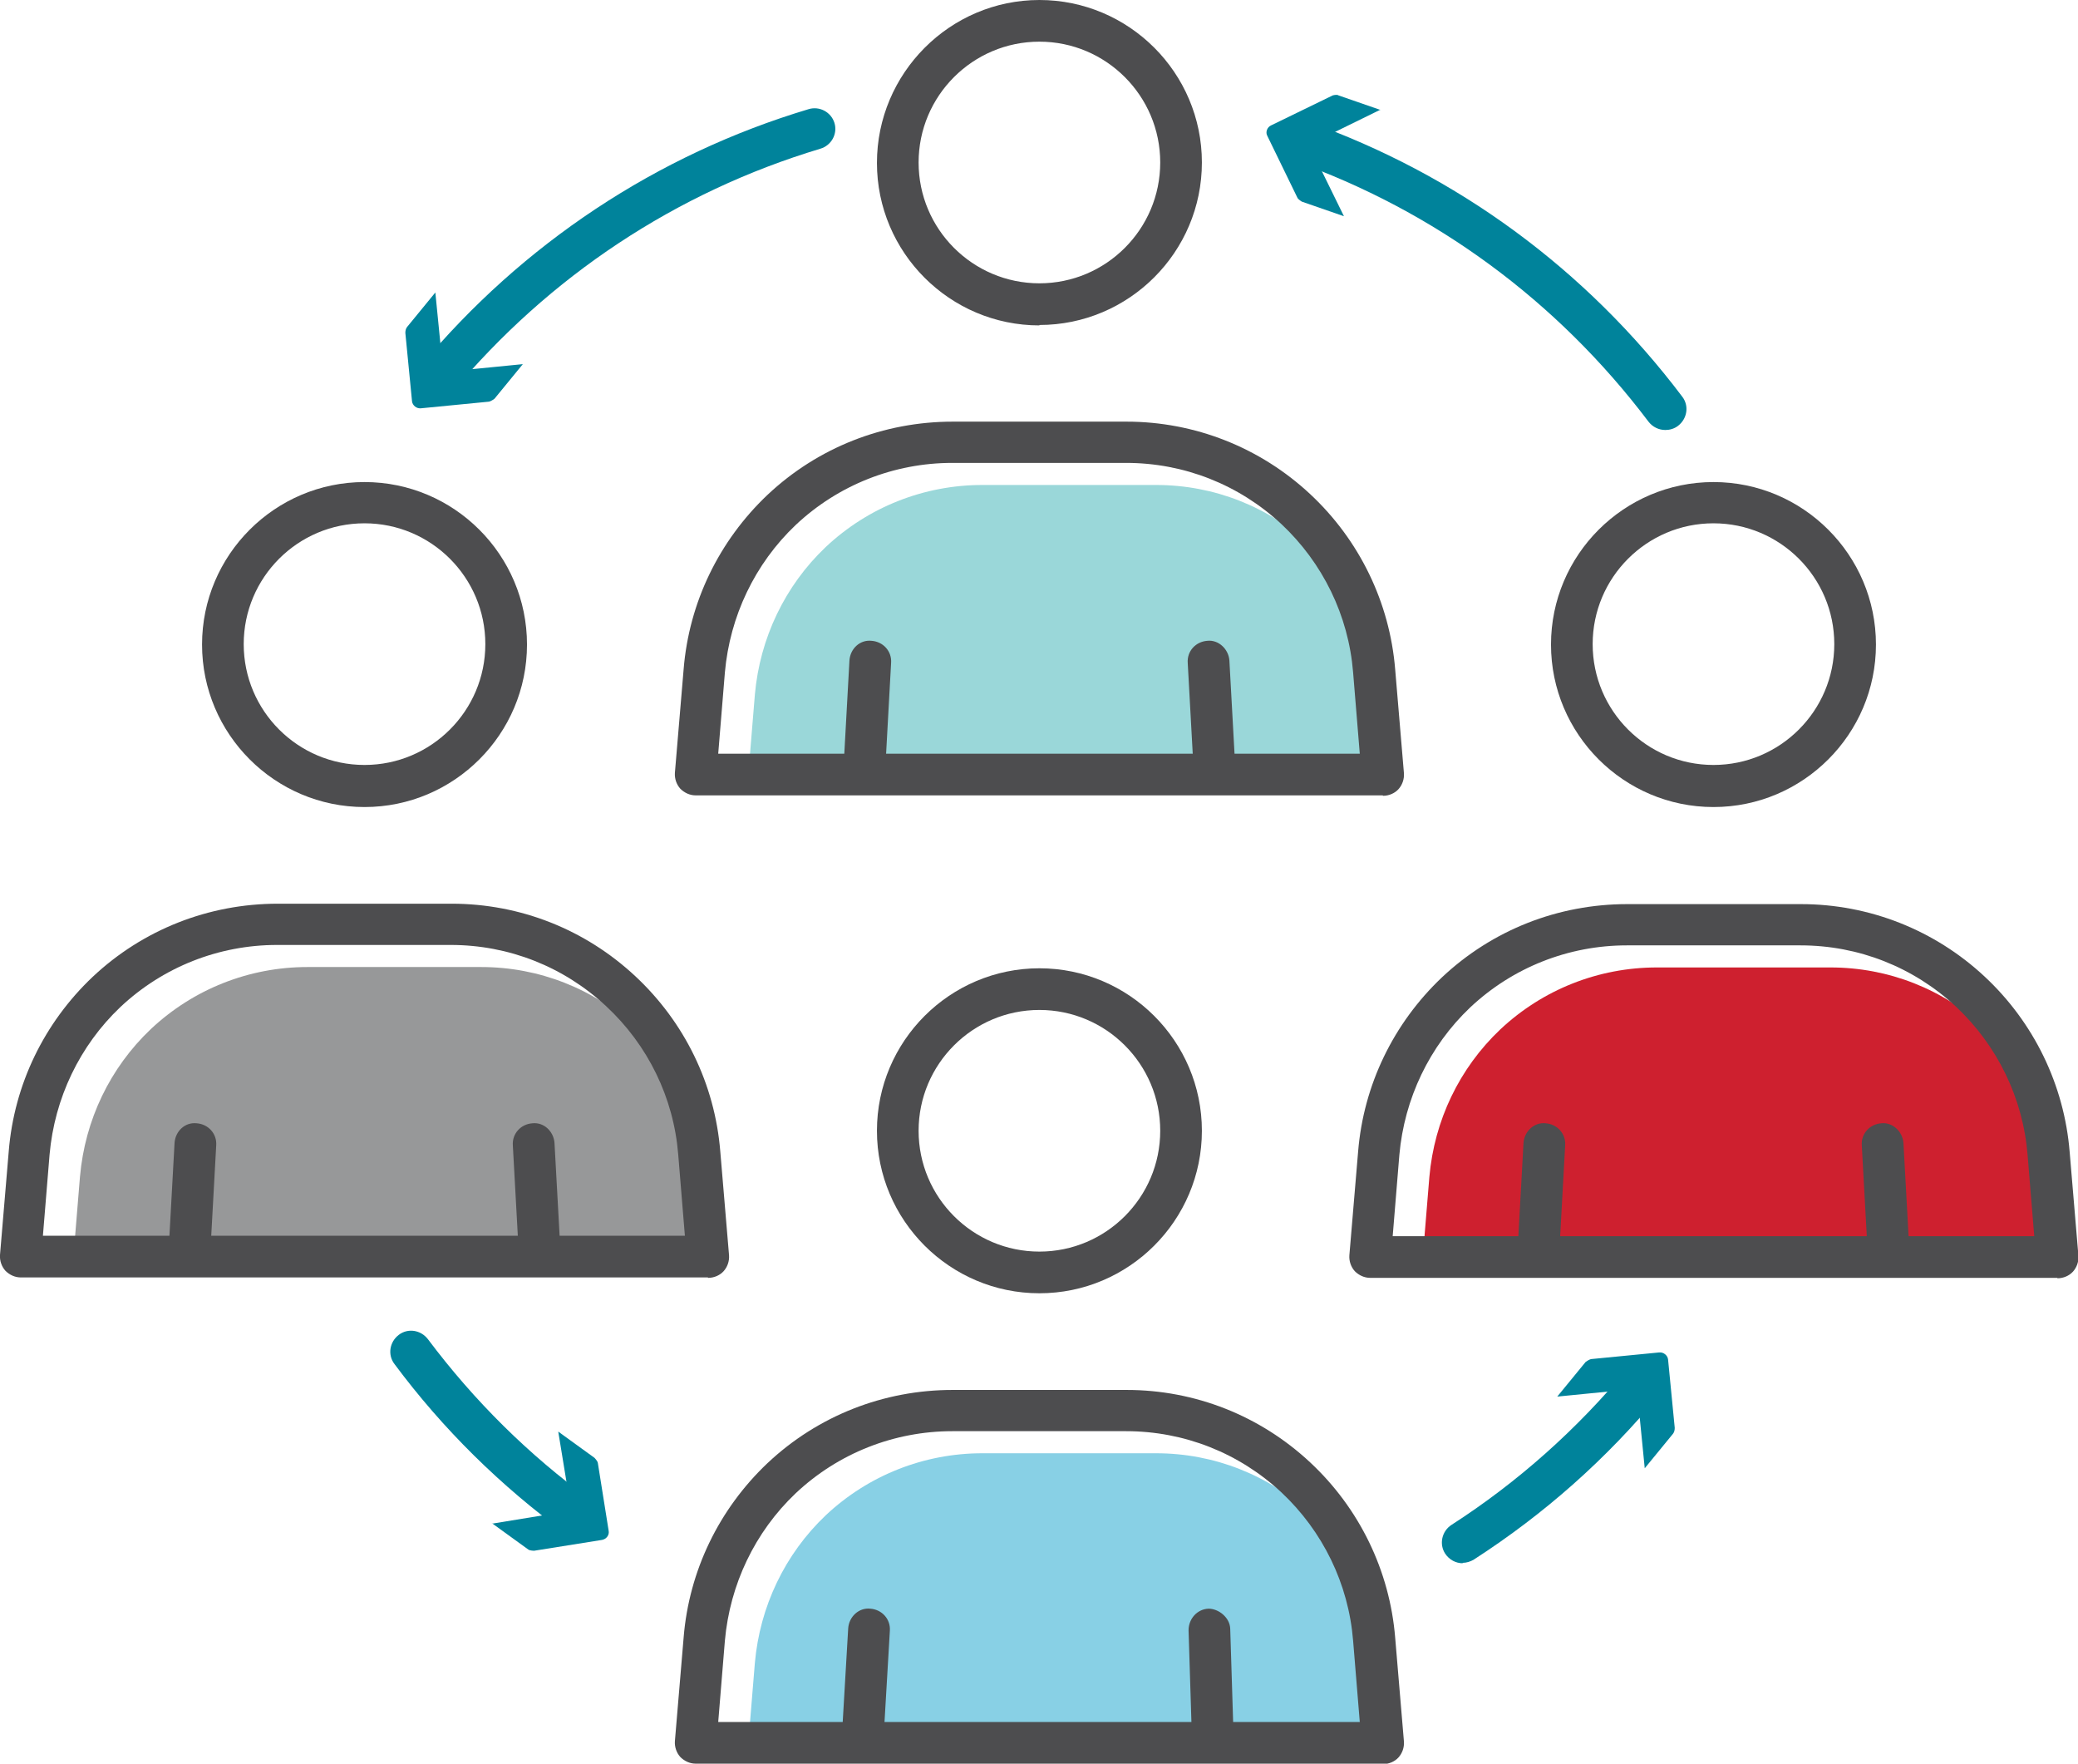 <?xml version="1.0" encoding="UTF-8"?>
<svg id="FINAL_ART" data-name="FINAL ART" xmlns="http://www.w3.org/2000/svg" width="49.88" height="42.33" viewBox="0 0 49.88 42.33">
  <defs>
    <style>
      .cls-1 {
        fill: #9ad7d9;
      }

      .cls-2 {
        fill: #88d0e5;
      }

      .cls-3 {
        fill: #979899;
      }

      .cls-4 {
        fill: #ce202f;
      }

      .cls-5 {
        fill: #00839b;
      }

      .cls-6 {
        fill: #4d4d4f;
      }
    </style>
  </defs>
  <g>
    <path class="cls-2" d="M17.96,41.86h15.4l-.16-1.95c-.11-1.37-.72-2.63-1.72-3.56-1.02-.95-2.34-1.47-3.73-1.47h-4.17c-1.4,0-2.74.53-3.76,1.49-.98.93-1.58,2.19-1.7,3.54l-.16,1.95Z"/>
    <path class="cls-1" d="M17.96,18.62h15.4l-.16-1.95c-.11-1.37-.72-2.63-1.72-3.56-1.02-.95-2.34-1.47-3.73-1.47h-4.17c-1.4,0-2.74.53-3.76,1.49-.98.93-1.58,2.19-1.7,3.54l-.16,1.95Z"/>
    <path class="cls-4" d="M34.15,30.2h15.4l-.16-1.95c-.11-1.37-.72-2.63-1.72-3.56-1.02-.95-2.34-1.47-3.73-1.47h-4.17c-1.4,0-2.74.53-3.76,1.49-.98.93-1.58,2.18-1.7,3.54l-.16,1.95Z"/>
    <path class="cls-3" d="M1.76,30.19h15.4l-.16-1.95c-.11-1.37-.72-2.63-1.72-3.56-1.02-.95-2.34-1.47-3.73-1.47h-4.17c-1.4,0-2.74.53-3.76,1.49-.98.93-1.58,2.18-1.7,3.54l-.16,1.95Z"/>
  </g>
  <g>
    <g>
      <path class="cls-6" d="M20.71,42.17s-.02,0-.03,0c-.28-.02-.49-.25-.47-.53l.15-2.56c.02-.28.26-.5.53-.47.28.02.49.25.47.53l-.15,2.56c-.02.27-.24.47-.5.47Z"/>
      <path class="cls-6" d="M29.11,42.17c-.27,0-.49-.21-.5-.48l-.08-2.56c0-.28.21-.51.48-.52.24,0,.51.21.52.48l.08,2.56c0,.28-.21.51-.48.52h-.02Z"/>
      <path class="cls-6" d="M33.19,42.33h-16.49c-.14,0-.27-.06-.37-.16-.09-.1-.14-.24-.13-.38l.21-2.49c.13-1.6.85-3.08,2.01-4.18,1.21-1.14,2.79-1.76,4.45-1.76h4.17c1.65,0,3.21.62,4.41,1.74,1.18,1.1,1.91,2.6,2.04,4.21l.21,2.49c.01.14-.04.28-.13.38-.09.1-.23.16-.37.16ZM17.24,41.33h15.4l-.16-1.95c-.11-1.37-.73-2.63-1.72-3.56-1.02-.95-2.34-1.47-3.73-1.47h-4.17c-1.4,0-2.74.53-3.76,1.49-.98.93-1.58,2.19-1.7,3.54l-.16,1.95Z"/>
      <path class="cls-6" d="M20.75,18.92s-.02,0-.03,0c-.28-.02-.49-.25-.47-.53l.14-2.54c.02-.28.25-.5.53-.47.28.02.49.25.47.53l-.14,2.54c-.02.27-.24.47-.5.47Z"/>
      <path class="cls-6" d="M29.15,18.92c-.26,0-.48-.21-.5-.47l-.14-2.54c-.02-.28.19-.51.47-.53.27-.03.51.2.53.47l.14,2.54c.02.28-.19.51-.47.53,0,0-.02,0-.03,0Z"/>
      <path class="cls-6" d="M33.19,19.09h-16.49c-.14,0-.27-.06-.37-.16-.09-.1-.14-.24-.13-.38l.21-2.49c.13-1.6.85-3.08,2.01-4.18,1.21-1.14,2.79-1.76,4.45-1.76h4.17c1.64,0,3.21.62,4.41,1.74,1.18,1.1,1.91,2.6,2.04,4.21l.21,2.49c.01.14-.04.28-.13.38-.09.1-.23.16-.37.16ZM17.24,18.09h15.4l-.16-1.95c-.11-1.37-.73-2.63-1.72-3.56-1.02-.95-2.34-1.47-3.73-1.47h-4.17c-1.4,0-2.74.53-3.76,1.49-.98.93-1.58,2.19-1.7,3.54l-.16,1.95Z"/>
      <path class="cls-6" d="M36.93,30.5s-.02,0-.03,0c-.28-.02-.49-.25-.47-.53l.14-2.54c.02-.28.26-.5.53-.47.28.02.49.25.47.53l-.14,2.54c-.01.27-.24.47-.5.47Z"/>
      <path class="cls-6" d="M45.33,30.5c-.26,0-.48-.21-.5-.47l-.14-2.54c-.02-.28.19-.51.47-.53.27-.03.51.2.53.47l.14,2.54c.02.28-.19.51-.47.53,0,0-.02,0-.03,0Z"/>
      <path class="cls-6" d="M49.38,30.67h-16.49c-.14,0-.27-.06-.37-.16-.09-.1-.14-.24-.13-.38l.21-2.49c.13-1.6.85-3.08,2.01-4.18,1.21-1.14,2.79-1.76,4.45-1.76h4.17c1.64,0,3.21.62,4.41,1.74,1.18,1.1,1.91,2.6,2.04,4.21l.21,2.49c.01.14-.04.28-.13.38-.09.1-.23.16-.37.16ZM33.43,29.67h15.4l-.16-1.95c-.11-1.37-.73-2.63-1.72-3.56-1.02-.95-2.34-1.47-3.73-1.47h-4.17c-1.4,0-2.74.53-3.76,1.49-.98.93-1.58,2.19-1.7,3.54l-.16,1.95Z"/>
      <path class="cls-6" d="M4.55,30.5s-.02,0-.03,0c-.28-.02-.49-.25-.47-.53l.14-2.54c.02-.28.25-.5.53-.47.28.02.49.25.47.53l-.14,2.54c-.01.27-.24.47-.5.47Z"/>
      <path class="cls-6" d="M12.95,30.5c-.26,0-.48-.21-.5-.47l-.14-2.54c-.02-.28.19-.51.47-.53.28-.03.51.2.53.47l.14,2.54c.02.28-.19.51-.47.53,0,0-.02,0-.03,0Z"/>
      <path class="cls-6" d="M16.99,30.66H.5c-.14,0-.27-.06-.37-.16-.09-.1-.14-.24-.13-.38l.21-2.49c.13-1.6.85-3.08,2.01-4.18,1.21-1.14,2.79-1.76,4.45-1.76h4.17c1.65,0,3.21.62,4.41,1.74,1.18,1.1,1.91,2.59,2.04,4.21l.21,2.49c.01.14-.04.28-.13.38-.09.1-.23.16-.37.16ZM1.04,29.66h15.4l-.16-1.95c-.11-1.37-.73-2.63-1.73-3.56-1.02-.95-2.34-1.47-3.73-1.47h-4.17c-1.4,0-2.74.53-3.76,1.49-.98.93-1.58,2.19-1.7,3.54l-.16,1.95Z"/>
      <path class="cls-6" d="M24.95,7.81c-2.15,0-3.9-1.75-3.9-3.9S22.8,0,24.95,0s3.9,1.75,3.9,3.9-1.75,3.9-3.9,3.9ZM24.95,1c-1.6,0-2.9,1.3-2.9,2.9s1.3,2.9,2.9,2.9,2.9-1.3,2.9-2.9-1.3-2.9-2.9-2.9Z"/>
      <path class="cls-6" d="M41.13,19.37c-2.15,0-3.9-1.75-3.9-3.9s1.75-3.9,3.9-3.9,3.9,1.75,3.9,3.9-1.75,3.9-3.9,3.9ZM41.13,12.56c-1.6,0-2.9,1.3-2.9,2.9s1.3,2.9,2.9,2.9,2.9-1.3,2.9-2.9-1.3-2.9-2.9-2.9Z"/>
      <path class="cls-6" d="M8.75,19.37c-2.15,0-3.9-1.75-3.9-3.9s1.75-3.9,3.9-3.9,3.9,1.75,3.9,3.9-1.75,3.9-3.9,3.9ZM8.75,12.56c-1.6,0-2.9,1.3-2.9,2.9s1.3,2.9,2.9,2.9,2.9-1.3,2.9-2.9-1.3-2.9-2.9-2.9Z"/>
      <path class="cls-6" d="M24.95,31.04c-2.15,0-3.9-1.75-3.9-3.9s1.75-3.9,3.9-3.9,3.9,1.75,3.9,3.9-1.75,3.9-3.9,3.9ZM24.95,24.24c-1.6,0-2.9,1.3-2.9,2.9s1.3,2.9,2.9,2.9,2.9-1.3,2.9-2.9-1.3-2.9-2.9-2.9Z"/>
    </g>
    <g>
      <path class="cls-5" d="M39.97,10.32c-.15,0-.3-.07-.4-.2-2.19-2.9-5.14-5.07-8.54-6.27-.26-.09-.4-.38-.3-.64.09-.26.38-.4.64-.3,3.59,1.27,6.7,3.55,9.01,6.61.17.22.12.53-.1.7-.09.07-.2.1-.3.1Z"/>
      <path class="cls-5" d="M33.14,2.63l-1.55.76c-.09.05-.13.16-.09.25l.76,1.55-1.01-.35s-.09-.05-.11-.1l-.72-1.48c-.05-.09,0-.21.09-.25l1.48-.72s.1-.03.14,0l1.01.35Z"/>
    </g>
    <g>
      <path class="cls-5" d="M10.47,9.61c-.11,0-.23-.04-.32-.12-.21-.18-.24-.49-.06-.7,2.45-2.94,5.68-5.08,9.32-6.17.26-.08.54.07.62.33s-.07.54-.34.62c-3.46,1.04-6.51,3.06-8.84,5.85-.1.12-.24.18-.38.18Z"/>
      <path class="cls-5" d="M10.45,7.02l.17,1.72c.01.1.1.18.21.17l1.72-.17-.68.83s-.08.06-.13.07l-1.64.16c-.1.01-.2-.07-.21-.17l-.16-1.64c0-.05.01-.1.04-.14l.68-.83Z"/>
    </g>
    <g>
      <path class="cls-5" d="M13.89,36.92c-.1,0-.21-.03-.29-.1-1.58-1.15-2.97-2.52-4.13-4.08-.17-.22-.12-.53.1-.7s.53-.12.7.1c1.11,1.48,2.42,2.78,3.92,3.87.22.16.27.48.11.7-.1.13-.25.21-.4.21Z"/>
      <path class="cls-5" d="M11.81,36.57l1.71-.28c.1-.02.17-.11.16-.22l-.28-1.71.87.63s.07.07.08.12l.26,1.63c.02.1-.05.2-.16.22l-1.63.26s-.1,0-.14-.03l-.87-.63Z"/>
    </g>
    <g>
      <path class="cls-5" d="M35.11,37.52c-.16,0-.32-.08-.42-.23-.15-.23-.08-.54.15-.69,1.6-1.03,3.02-2.3,4.23-3.76.18-.21.49-.24.7-.07.21.18.24.49.07.7-1.27,1.54-2.77,2.87-4.46,3.96-.08.05-.18.08-.27.08Z"/>
      <path class="cls-5" d="M39.48,35.24l-.17-1.72c-.01-.1-.1-.18-.21-.17l-1.72.17.68-.83s.08-.06.13-.07l1.64-.16c.1-.01.2.07.21.17l.16,1.64c0,.05-.01.1-.04.14l-.68.83Z"/>
    </g>
  </g>
</svg>